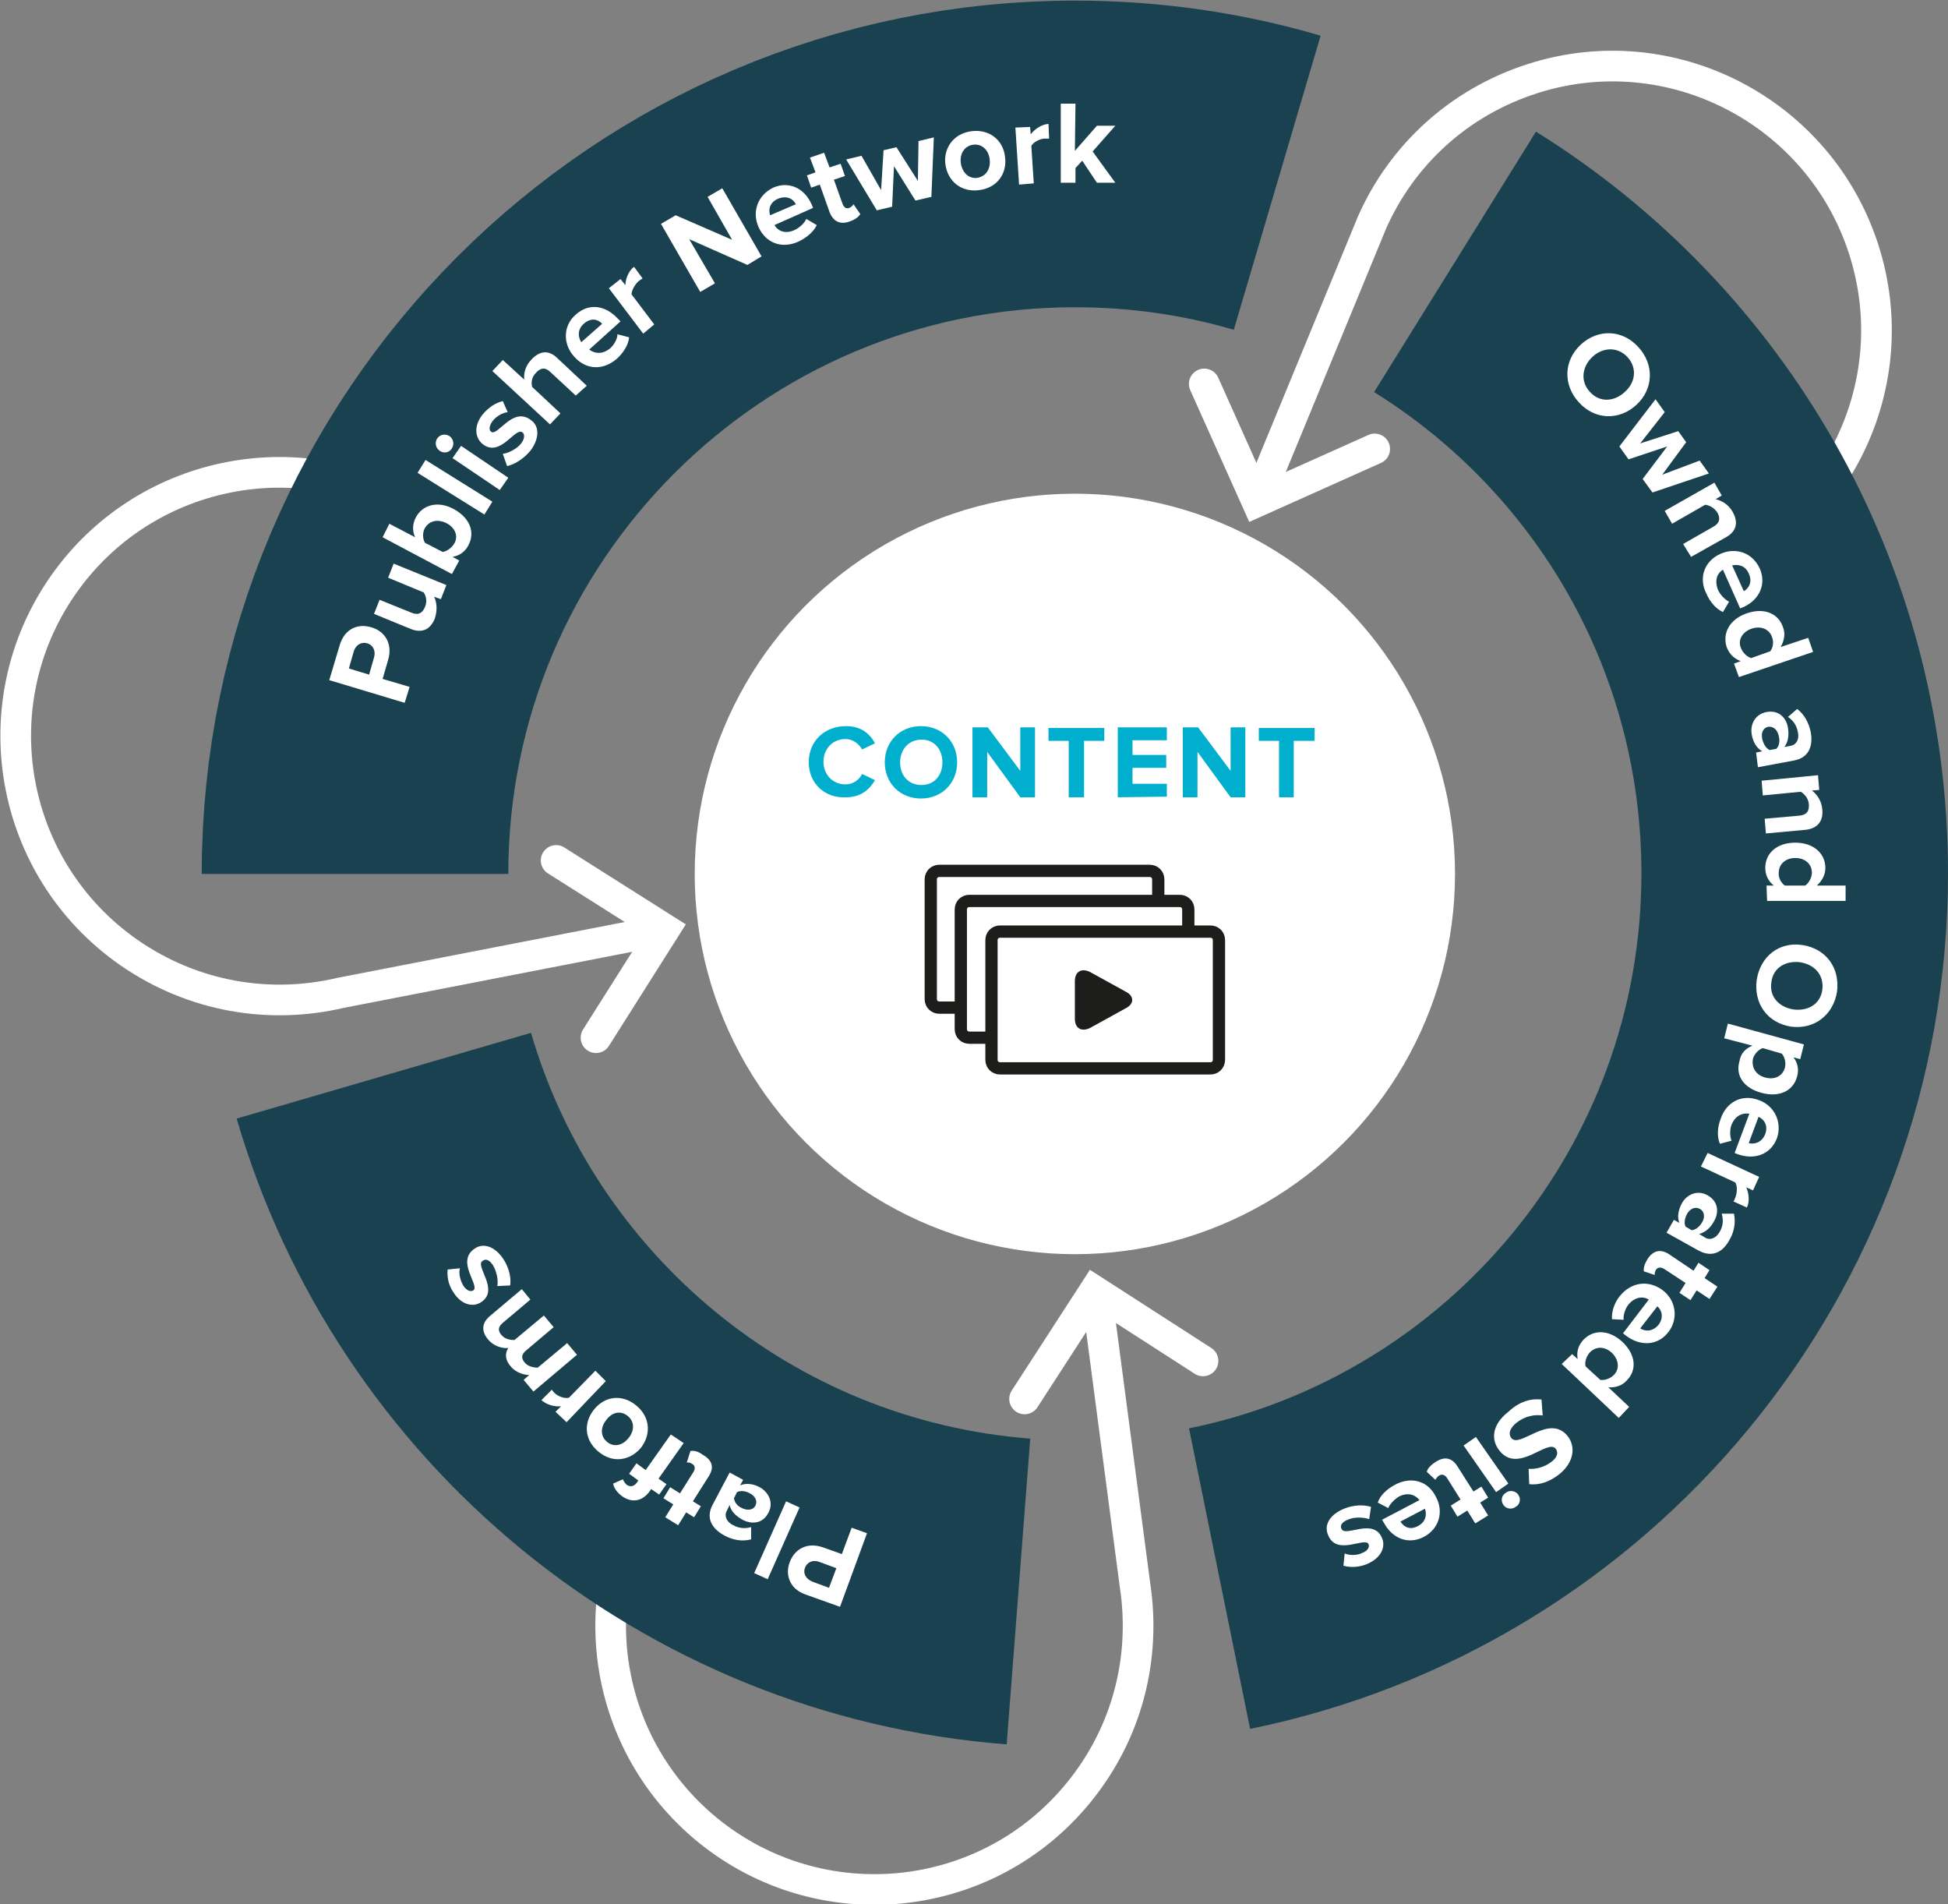 <?xml version="1.0" encoding="utf-8"?>
<!-- Generator: Adobe Illustrator 19.1.0, SVG Export Plug-In . SVG Version: 6.00 Build 0)  -->
<!DOCTYPE svg PUBLIC "-//W3C//DTD SVG 1.1//EN" "http://www.w3.org/Graphics/SVG/1.1/DTD/svg11.dtd">
<svg version="1.1" id="Ebene_1" xmlns="http://www.w3.org/2000/svg" xmlns:xlink="http://www.w3.org/1999/xlink" x="0px" y="0px"
	 width="317.7px" height="310.5px" viewBox="17 -14.1 317.7 310.5" style="enable-background:new 17 -14.1 317.7 310.5;"
	 xml:space="preserve">
<rect x="17" y="-14.1" width="317.7" height="310.5" fill="#808080" stroke="none"/>
<style type="text/css">
	.st0{fill:#FFFFFF;}
	.st1{fill:#00AECE;}
	.st2{fill:#FFFFFF;stroke:#1D1D1B;stroke-width:2;stroke-linecap:round;stroke-linejoin:round;stroke-miterlimit:10;}
	.st3{fill:#1D1D1B;}
	.st4{fill:none;stroke:#FFFFFF;stroke-width:5;stroke-miterlimit:10;}
	.st5{fill:none;stroke:#FFFFFF;stroke-width:5;stroke-linecap:round;stroke-miterlimit:10;}
	.st6{fill:none;stroke:#194150;stroke-width:50;stroke-miterlimit:10;}
</style>
<g>
	<circle class="st0" cx="192.3" cy="128.4" r="62"/>
	<g>
		<path class="st1" d="M148.9,110.2c0-3.5,2.6-5.9,6.1-5.9c2.5,0,3.9,1.3,4.7,2.8l-2.1,1c-0.5-0.9-1.5-1.7-2.7-1.7
			c-2.1,0-3.6,1.6-3.6,3.7c0,2.1,1.5,3.7,3.6,3.7c1.2,0,2.2-0.7,2.7-1.7l2.1,1c-0.8,1.4-2.2,2.8-4.7,2.8
			C151.6,116.1,148.9,113.7,148.9,110.2z"/>
		<path class="st1" d="M161.3,110.2c0-3.4,2.5-5.9,5.9-5.9c3.4,0,5.9,2.5,5.9,5.9c0,3.4-2.5,5.9-5.9,5.9
			C163.8,116.1,161.3,113.6,161.3,110.2z M170.7,110.2c0-2.1-1.3-3.7-3.4-3.7c-2.1,0-3.5,1.6-3.5,3.7c0,2.1,1.3,3.7,3.5,3.7
			C169.4,113.9,170.7,112.3,170.7,110.2z"/>
		<path class="st1" d="M183.4,115.9l-5.4-7.4v7.4h-2.4v-11.4h2.5l5.3,7.1v-7.1h2.4v11.4H183.4z"/>
		<path class="st1" d="M191.3,115.9v-9.2H188v-2.1h9.1v2.1h-3.3v9.2H191.3z"/>
		<path class="st1" d="M199.3,115.9v-11.4h8v2.1h-5.6v2.4h5.5v2.1h-5.5v2.6h5.6v2.1L199.3,115.9L199.3,115.9z"/>
		<path class="st1" d="M217.7,115.9l-5.4-7.4v7.4h-2.4v-11.4h2.5l5.3,7.1v-7.1h2.4v11.4H217.7z"/>
		<path class="st1" d="M225.6,115.9v-9.2h-3.3v-2.1h9.1v2.1H228v9.2H225.6z"/>
	</g>
	<g>
		<path class="st2" d="M170.2,150.2c-0.8,0-1.4-0.6-1.4-1.4v-19.5c0-0.8,0.6-1.4,1.4-1.4h34.3c0.8,0,1.4,0.6,1.4,1.4v19.5
			c0,0.8-0.6,1.4-1.4,1.4H170.2z"/>
		<path class="st2" d="M175.1,155.1c-0.8,0-1.4-0.6-1.4-1.4v-19.5c0-0.8,0.6-1.4,1.4-1.4h34.3c0.8,0,1.4,0.6,1.4,1.4v19.5
			c0,0.8-0.6,1.4-1.4,1.4H175.1z"/>
		<path class="st2" d="M180.1,160.1c-0.8,0-1.4-0.6-1.4-1.4v-19.5c0-0.8,0.6-1.4,1.4-1.4h34.3c0.8,0,1.4,0.6,1.4,1.4v19.5
			c0,0.8-0.6,1.4-1.4,1.4H180.1z"/>
		<g>
			<path class="st3" d="M192.3,145.9c0-1.6,1.1-2.2,2.5-1.5l5.8,3.2c1.4,0.7,1.4,2,0,2.7l-5.8,3.2c-1.4,0.7-2.5,0.1-2.5-1.5
				L192.3,145.9z"/>
		</g>
	</g>
	<g>
		<path class="st4" d="M276.3,85.9l19.6-6.2c20.8-8.2,32-31.3,25.1-53c-7.2-22.6-31.4-35.2-54-28c-12.2,3.9-21.4,12.6-26.2,23.4
			L222,67.7"/>
		<polyline class="st5" points="241.2,59.1 222,67.7 213.4,48.5 		"/>
	</g>
	<g>
		<path class="st4" d="M138.5,209l-14,17.2c-13,18.3-9.7,43.7,7.9,58.1c18.4,15,45.5,12.3,60.5-6.1c8.1-9.9,11-22.2,9.2-33.9
			L196,198"/>
		<polyline class="st5" points="184.1,214 195.5,196.4 213.2,207.8 		"/>
	</g>
	<path class="st4" d="M107.7,85.1L84.6,69c-19.2-11.5-44.3-6.3-57.3,12.3c-13.6,19.5-8.8,46.3,10.7,59.9c10.5,7.3,23,9.3,34.5,6.6
		l53-10.3"/>
	<polyline class="st5" points="107.7,126.2 125.4,137.4 114.2,155.1 	"/>
	<path class="st6" d="M183.1,245.4c-49.3-3.8-90.1-38.1-103.5-84.1"/>
	<path class="st6" d="M254.3,28.6c33.3,20.7,55.4,57.6,55.4,99.7c0,56.7-40.2,104.1-93.8,115"/>
	<path class="st6" d="M74.9,128.4c0-64.8,52.6-117.4,117.4-117.4c11.4,0,22.5,1.6,33,4.7"/>
	<g>
		<path class="st0" d="M83,100.5l-12.3-3.7l1.7-5.7c0.8-2.7,3-3.6,5.2-2.9c2.1,0.6,3.5,2.6,2.7,5.3l-0.9,3.1l4.4,1.3L83,100.5z
			 M76.9,90.8c-1-0.3-1.9,0.3-2.2,1.3l-0.8,2.8l3.3,1l0.8-2.8C78.3,92.1,77.9,91.1,76.9,90.8z"/>
		<path class="st0" d="M88.9,83.6l-1.1-0.4c0.4,0.8,0.6,2.1,0.1,3.6c-0.8,1.9-2.2,2.3-3.8,1.7l-6.1-2.5l0.9-2.3l5.2,2.1
			c1.2,0.5,1.8,0,2.2-0.9c0.4-0.9,0.2-1.8-0.2-2.4l-5.8-2.4l0.9-2.3l8.6,3.5L88.9,83.6z"/>
		<path class="st0" d="M90.7,79.5l-11.3-6l1.1-2.2l4.2,2.2c-0.5-1.1-0.4-2.2,0.1-3.2c1.1-2.1,3.6-2.8,6.2-1.4
			c2.7,1.5,3.5,3.8,2.4,5.9c-0.5,1-1.4,1.7-2.6,1.9l1.1,0.6L90.7,79.5z M91.1,74.5c0.7-1.2,0.1-2.6-1.3-3.3
			c-1.4-0.7-2.8-0.4-3.5,0.8c-0.4,0.7-0.4,1.7,0,2.4l2.9,1.5C89.9,75.8,90.7,75.2,91.1,74.5z"/>
		<path class="st0" d="M96,69.8L85.1,63l1.3-2.1l10.9,6.8L96,69.8z"/>
		<path class="st0" d="M88.7,59.4c-0.7-0.5-0.8-1.4-0.4-2c0.5-0.7,1.3-0.8,2-0.4c0.7,0.5,0.8,1.4,0.4,2
			C90.3,59.7,89.4,59.9,88.7,59.4z M98.5,65.8l-7.7-5.2l1.4-2l7.7,5.2L98.5,65.8z"/>
		<path class="st0" d="M99.7,61.9L99,59.9c0.9-0.1,2.3-0.8,3-1.7c0.6-0.8,0.6-1.5,0.2-1.8c-1.2-0.9-3.6,4.2-6.5,1.9
			c-1.2-1-1.5-2.9,0-4.8c1-1.2,2.1-1.9,3.3-2.2l0.8,1.8c-0.8,0.1-1.8,0.6-2.5,1.5c-0.5,0.7-0.6,1.4-0.2,1.7c1.1,0.8,3.5-4.2,6.5-1.9
			c1.4,1,1.4,3-0.1,5C102.4,60.7,101,61.6,99.7,61.9z"/>
		<path class="st0" d="M110.9,50.4l-4.1-3.8c-0.9-0.9-1.7-0.7-2.4,0.1c-0.7,0.7-0.8,1.6-0.6,2.3l4.6,4.3l-1.7,1.8l-9.4-8.7l1.7-1.8
			l3.5,3.2c-0.1-0.9,0.1-2.2,1.2-3.3c1.4-1.5,2.9-1.5,4.2-0.2l4.8,4.5L110.9,50.4z"/>
		<path class="st0" d="M110.6,44c-1.8-2-1.8-5,0.3-6.8c2.1-1.9,4.8-1.6,6.9,0.7l0.4,0.4l-5.1,4.6c0.9,0.7,2.2,0.8,3.4-0.2
			c0.6-0.5,1.2-1.5,1.2-2.3l1.9,0.5c-0.1,1.2-0.9,2.5-2,3.5C115.4,46.3,112.6,46.3,110.6,44z M112.2,38.7c-1.1,1-0.9,2.2-0.4,3
			l3.4-3C114.6,38,113.4,37.6,112.2,38.7z"/>
		<path class="st0" d="M121.9,40.3l-5.6-7.4l1.9-1.5l0.8,1c0-1,0.5-2.3,1.4-3l1.4,1.9c-0.2,0.1-0.3,0.2-0.6,0.4
			c-0.6,0.5-1.2,1.5-1.2,2.2l3.7,4.9L121.9,40.3z"/>
		<path class="st0" d="M138.9,29.1l-9.5-4.2l4.2,7.2l-2.4,1.4l-6.4-11.1l2.4-1.4l9.2,4l-4-7l2.4-1.4l6.4,11.1L138.9,29.1z"/>
		<path class="st0" d="M140.7,22.9c-1.1-2.5-0.1-5.2,2.4-6.4c2.5-1.1,5.1,0,6.3,2.8l0.2,0.5l-6.3,2.8c0.6,1,1.8,1.5,3.3,0.8
			c0.7-0.3,1.6-1.1,1.9-1.8l1.7,1c-0.5,1.1-1.7,2.1-3,2.7C144.6,26.5,141.9,25.6,140.7,22.9z M143.9,18.3c-1.4,0.6-1.6,1.8-1.3,2.7
			l4.2-1.8C146.4,18.4,145.4,17.7,143.9,18.3z"/>
		<path class="st0" d="M152.3,20.5l-1.6-4.5l-1.4,0.5l-0.7-2l1.4-0.5l-0.9-2.4l2.3-0.8l0.9,2.4l1.8-0.6l0.7,2l-1.8,0.6l1.4,3.9
			c0.2,0.6,0.6,0.9,1.1,0.7c0.3-0.1,0.6-0.4,0.7-0.6l1.1,1.6c-0.2,0.4-0.8,0.9-1.7,1.2C154,22.6,152.9,22,152.3,20.5z"/>
		<path class="st0" d="M166.3,18.6l-3.5-5.6l-0.3,6.6l-2.5,0.6l-5-8.3l2.5-0.6l3.2,5.6l0.4-6.5l2.1-0.5l3.5,5.5l0.1-6.5l2.5-0.6
			l-0.4,9.7L166.3,18.6z"/>
		<path class="st0" d="M171.2,12.8c-0.4-2.6,1.2-5.1,4.2-5.5c3-0.4,5.2,1.5,5.5,4.1c0.4,2.6-1.1,5.1-4.2,5.5
			C173.7,17.3,171.6,15.4,171.2,12.8z M178.4,11.8c-0.2-1.4-1.2-2.5-2.7-2.3c-1.5,0.2-2.2,1.6-2,3c0.2,1.4,1.2,2.6,2.7,2.4
			C178,14.6,178.6,13.2,178.4,11.8z"/>
		<path class="st0" d="M183.2,16l-0.6-9.3l2.4-0.1l0.1,1.2c0.6-0.8,1.7-1.6,2.9-1.7l0.1,2.4c-0.2,0-0.4,0-0.7,0
			c-0.8,0-1.9,0.6-2.2,1.2l0.4,6.1L183.2,16z"/>
		<path class="st0" d="M195.9,15.7l-2.4-3.6l-1.1,1.2l0,2.4l-2.4,0L190,2.8l2.4,0l-0.1,7.7l3.6-4.1l3,0l-3.7,4.2l3.7,5.1L195.9,15.7
			z"/>
		<path class="st0" d="M274.8,42.1c2.8-2.6,6.8-2.5,9.4,0.4c2.6,2.8,2.5,6.8-0.3,9.4c-2.8,2.6-6.8,2.5-9.4-0.4
			C271.9,48.7,272,44.7,274.8,42.1z M282,49.8c1.8-1.6,2-4,0.4-5.7c-1.6-1.7-4-1.6-5.7,0c-1.7,1.6-2,4-0.4,5.7
			C277.9,51.6,280.3,51.4,282,49.8z"/>
		<path class="st0" d="M284.9,64l4-5.3l-6.3,2.1l-1.5-2.1l5.9-7.7l1.5,2.1l-4,5.1l6.2-2l1.3,1.8l-3.9,5.3l6.1-2.3l1.5,2.1l-9.2,3.1
			L284.9,64z"/>
		<path class="st0" d="M291.5,74.6l4.9-2.8c1.1-0.6,1.2-1.4,0.7-2.3c-0.5-0.8-1.3-1.2-2-1.3l-5.4,3.1l-1.2-2.1l8.1-4.6l1.2,2.1
			l-1,0.6c0.9,0.2,2.1,0.8,2.8,2.1c1,1.8,0.5,3.2-1.1,4.1l-5.7,3.2L291.5,74.6z"/>
		<path class="st0" d="M297.6,76.2c2.5-1.1,5.2-0.2,6.4,2.4c1.1,2.5,0,5.1-2.7,6.3l-0.5,0.2l-2.8-6.3c-1,0.6-1.4,1.8-0.8,3.3
			c0.3,0.7,1.1,1.6,1.8,1.9l-1,1.7c-1.1-0.5-2.1-1.6-2.7-3C294,80.2,294.9,77.4,297.6,76.2z M302.2,79.4c-0.6-1.4-1.9-1.5-2.7-1.3
			l1.9,4.2C302.1,81.9,302.9,80.9,302.2,79.4z"/>
		<path class="st0" d="M299.8,94.1l1.1-0.4c-1.1-0.4-1.9-1.2-2.3-2.3c-0.7-2.2,0.4-4.5,3.3-5.5c2.9-1,5.2,0.1,5.9,2.3
			c0.4,1,0.2,2.2-0.4,3.2l4.5-1.5l0.8,2.3l-12.1,4.1L299.8,94.1z M302.6,93.2l3.1-1.1c0.5-0.6,0.6-1.6,0.3-2.3
			c-0.4-1.3-1.8-1.9-3.3-1.4c-1.5,0.5-2.3,1.8-1.8,3.1C301.2,92.3,301.9,93,302.6,93.2z"/>
		<path class="st0" d="M303.4,108.6l1-0.2c-0.9-0.5-1.5-1.5-1.7-2.7c-0.3-1.5,0.4-3.3,2.4-3.7c2.1-0.4,3.3,1.1,3.5,2.6
			c0.2,1.2,0,2.4-0.6,3.1l1.1-0.2c0.9-0.2,1.4-1.1,1.1-2.3c-0.2-1-0.7-1.8-1.6-2.4l1.5-1.3c1.2,0.9,1.9,2.3,2.2,3.7
			c0.4,2.1-0.1,4.2-2.7,4.7l-5.9,1.1L303.4,108.6z M305.6,108.2l1.1-0.2c0.5-0.5,0.6-1.3,0.4-2.1c-0.2-0.9-0.8-1.6-1.7-1.5
			c-0.9,0.2-1.2,1-1,2C304.6,107.2,305,107.9,305.6,108.2z"/>
		<path class="st0" d="M304.8,119.4l5.6-0.5c1.3-0.1,1.7-0.8,1.6-1.9c-0.1-1-0.7-1.6-1.3-2l-6.2,0.6l-0.2-2.4l9.2-0.9l0.2,2.4
			l-1.2,0.1c0.7,0.5,1.6,1.6,1.7,3.1c0.2,2-0.9,3.1-2.7,3.3l-6.5,0.6L304.8,119.4z"/>
		<path class="st0" d="M305.1,130.3l1.2,0c-0.9-0.7-1.4-1.7-1.4-2.9c0-2.3,1.8-4.1,4.9-4.1c3,0,4.9,1.8,4.9,4.1
			c0,1.1-0.5,2.1-1.4,2.9l4.7,0l0,2.5l-12.8,0L305.1,130.3z M308.1,130.3l3.3,0c0.6-0.4,1.1-1.3,1.1-2.1c0-1.4-1.1-2.4-2.7-2.4
			c-1.6,0-2.7,1-2.7,2.4C307,129,307.5,129.9,308.1,130.3z"/>
		<path class="st0" d="M311,140c3.8,0.6,6.1,3.7,5.6,7.6c-0.6,3.8-3.7,6.2-7.5,5.7c-3.8-0.6-6.1-3.7-5.6-7.6
			C304.1,141.8,307.2,139.4,311,140z M309.5,150.5c2.4,0.3,4.4-0.9,4.7-3.2c0.3-2.4-1.2-4.1-3.6-4.5c-2.4-0.3-4.4,0.9-4.7,3.2
			C305.5,148.4,307.1,150.1,309.5,150.5z"/>
		<path class="st0" d="M302.8,156.4l-4.6-1.2l0.6-2.4l12.4,3.4l-0.6,2.4l-1.1-0.3c0.7,0.9,0.9,2,0.6,3.1c-0.6,2.3-2.8,3.5-5.8,2.7
			c-3-0.8-4.3-2.9-3.6-5.2C300.9,157.7,301.6,156.9,302.8,156.4z M304.9,161.6c1.5,0.4,2.8-0.2,3.2-1.6c0.2-0.8,0-1.7-0.5-2.3
			l-3.1-0.9c-0.7,0.2-1.4,1-1.6,1.7C302.6,160,303.4,161.2,304.9,161.6z"/>
		<path class="st0" d="M303.9,165.3c2.5,0.9,3.8,3.6,2.9,6.2c-1,2.6-3.6,3.6-6.4,2.6l-0.5-0.2l2.4-6.4c-1.1-0.2-2.3,0.3-2.9,1.8
			c-0.3,0.7-0.3,1.9,0,2.6l-1.9,0.5c-0.5-1.2-0.4-2.7,0.1-4C298.5,165.6,301.1,164.2,303.9,165.3z M304.9,170.8
			c0.5-1.4-0.2-2.4-1.1-2.8l-1.6,4.3C303,172.5,304.3,172.3,304.9,170.8z"/>
		<path class="st0" d="M295.5,173.9l8.4,3.9l-1,2.2l-1.1-0.5c0.4,0.9,0.6,2.3,0.1,3.3l-2.2-1c0.1-0.1,0.2-0.3,0.3-0.6
			c0.3-0.7,0.4-1.9,0-2.5l-5.6-2.6L295.5,173.9z"/>
		<path class="st0" d="M290,184.8l0.9,0.5c-0.4-0.9-0.2-2.1,0.4-3.2c0.7-1.3,2.4-2.3,4.2-1.3c1.9,1.1,1.8,3,1,4.3
			c-0.6,1.1-1.5,1.8-2.4,2l1,0.6c0.8,0.5,1.8,0.1,2.4-1c0.5-0.9,0.6-1.8,0.3-2.9l2,0c0.3,1.5,0,3-0.7,4.2c-1,1.9-2.7,3.1-5.1,1.8
			l-5.2-2.9L290,184.8z M291.9,185.9l1,0.6c0.7-0.1,1.3-0.6,1.7-1.3c0.5-0.8,0.4-1.8-0.4-2.2c-0.8-0.4-1.6,0-2.1,0.9
			C291.8,184.5,291.6,185.3,291.9,185.9z"/>
		<path class="st0" d="M289.2,190.4l4,2.7l0.8-1.3l1.8,1.2l-0.8,1.3l2.1,1.4l-1.3,2l-2.1-1.4l-1,1.6l-1.8-1.2l1-1.6l-3.5-2.3
			c-0.5-0.3-1-0.3-1.3,0.1c-0.2,0.3-0.3,0.7-0.2,0.9l-1.8-0.6c-0.1-0.5,0.1-1.2,0.6-2C286.6,189.8,287.8,189.5,289.2,190.4z"/>
		<path class="st0" d="M288.2,196.3c2.1,1.6,2.6,4.6,0.9,6.8c-1.7,2.2-4.5,2.4-6.9,0.6l-0.5-0.4l4.2-5.5c-1-0.6-2.3-0.4-3.3,0.8
			c-0.5,0.6-0.9,1.7-0.8,2.5l-1.9-0.1c-0.1-1.2,0.4-2.7,1.3-3.8C283,195,285.8,194.5,288.2,196.3z M287.5,201.9
			c0.9-1.2,0.5-2.4-0.2-3l-2.8,3.6C285.3,203,286.5,203.1,287.5,201.9z"/>
		<path class="st0" d="M273.4,206.7l0.9,0.8c-0.2-1.2,0.1-2.2,0.9-3.1c1.6-1.7,4.1-1.8,6.4,0.3c2.2,2.1,2.4,4.6,0.7,6.3
			c-0.7,0.8-1.8,1.2-3,1.1l3.4,3.2l-1.7,1.8l-9.3-8.8L273.4,206.7z M275.6,208.7l2.4,2.2c0.7,0.1,1.6-0.2,2.2-0.8
			c1-1,0.8-2.5-0.3-3.6c-1.2-1.1-2.6-1.1-3.6-0.1C275.7,207.1,275.4,208,275.6,208.7z"/>
		<path class="st0" d="M268.4,214.1l0.2,2.6c-1.3-0.2-2.9,0.1-4.3,1.2c-1.2,1-1.3,1.9-0.8,2.5c1.4,1.7,6.2-4.1,9.2-0.3
			c1.3,1.7,1,4.2-1.3,6.1c-1.6,1.3-3.3,1.9-5,1.7l-0.1-2.5c1.4,0.1,2.8-0.4,3.8-1.2c0.9-0.7,1.1-1.5,0.6-2.1
			c-1.3-1.6-6.1,4.1-9.1,0.4c-1.5-1.8-1.3-4.3,1.4-6.4C264.8,214.4,266.7,213.9,268.4,214.1z"/>
		<path class="st0" d="M257.7,220.2l5.3,7.6l-2,1.4l-5.3-7.6L257.7,220.2z M264.6,229.6c0.5,0.7,0.3,1.6-0.4,2
			c-0.7,0.5-1.6,0.3-2-0.3c-0.5-0.7-0.3-1.6,0.4-2C263.2,228.8,264.2,229,264.6,229.6z"/>
		<path class="st0" d="M254.7,225l2.6,4.1l1.3-0.8l1.1,1.8l-1.3,0.8l1.3,2.1l-2.1,1.3l-1.3-2.1l-1.6,1l-1.1-1.8l1.6-1l-2.2-3.5
			c-0.3-0.5-0.8-0.7-1.3-0.4c-0.3,0.2-0.5,0.5-0.6,0.7l-1.4-1.3c0.1-0.5,0.5-1,1.4-1.6C252.6,223.3,253.8,223.6,254.7,225z"/>
		<path class="st0" d="M251.2,230c1.3,2.4,0.5,5.2-2,6.5c-2.5,1.3-5.1,0.3-6.5-2.3l-0.3-0.5l6.1-3.2c-0.7-0.9-1.9-1.3-3.3-0.6
			c-0.7,0.4-1.5,1.2-1.8,1.9l-1.7-0.9c0.4-1.2,1.5-2.2,2.8-2.9C247.1,226.6,249.9,227.3,251.2,230z M248.3,234.7
			c1.3-0.7,1.4-1.9,1.1-2.8l-4,2.1C245.9,234.8,246.9,235.5,248.3,234.7z"/>
		<path class="st0" d="M240.6,231.6l-0.3,2c-0.9-0.3-2.4-0.4-3.5,0.1c-1,0.4-1.3,1-1,1.5c0.6,1.4,5.2-1.9,6.6,1.5
			c0.6,1.4-0.1,3.2-2.4,4.2c-1.4,0.6-2.8,0.6-3.9,0.3l0.2-2c0.7,0.3,1.9,0.4,2.9-0.1c0.8-0.3,1.2-0.9,1-1.4c-0.5-1.3-5.2,2-6.6-1.5
			c-0.7-1.6,0.2-3.3,2.6-4.3C237.7,231.3,239.3,231.2,240.6,231.6z"/>
		<path class="st0" d="M158.4,235.9l-4.4,12l-5.6-2c-2.6-0.9-3.4-3.2-2.6-5.3c0.8-2.1,2.8-3.3,5.4-2.4l3.1,1.1l1.6-4.3L158.4,235.9z
			 M148.3,241.5c-0.4,1,0.2,1.9,1.2,2.3l2.7,1l1.2-3.2l-2.7-1C149.7,240.2,148.7,240.5,148.3,241.5z"/>
		<path class="st0" d="M147.4,231.7l-5.2,11.7l-2.2-1l5.2-11.7L147.4,231.7z"/>
		<path class="st0" d="M138.2,227.2l-0.5,0.9c0.9-0.4,2.1-0.3,3.2,0.3c1.3,0.7,2.4,2.4,1.4,4.2c-1,1.9-2.9,1.8-4.2,1.1
			c-1.1-0.6-1.9-1.4-2.1-2.4l-0.5,1c-0.4,0.8,0,1.8,1.1,2.3c0.9,0.5,1.9,0.6,2.9,0.3l0,2c-1.5,0.4-3,0.1-4.3-0.6c-1.9-1-3.2-2.7-2-5
			l2.8-5.3L138.2,227.2z M137.2,229.2l-0.5,1c0.1,0.7,0.6,1.3,1.3,1.6c0.8,0.4,1.8,0.4,2.2-0.4c0.4-0.8-0.1-1.6-0.9-2
			C138.6,229,137.8,228.9,137.2,229.2z"/>
		<path class="st0" d="M132.6,226.6l-2.6,4.1l1.3,0.8l-1.1,1.8l-1.3-0.8l-1.3,2.1l-2.1-1.3l1.3-2.1l-1.6-1l1.1-1.8l1.6,1l2.2-3.5
			c0.3-0.5,0.3-1-0.2-1.3c-0.3-0.2-0.7-0.3-0.9-0.2l0.6-1.9c0.5-0.1,1.2,0,2,0.6C133.2,224,133.5,225.2,132.6,226.6z"/>
		<path class="st0" d="M128.5,221.2l-4.1,5.8l1.3,0.9l-1.2,1.7l-1.3-0.9l-0.2,0.3c-1.2,1.7-2.9,2-4.5,0.9c-0.7-0.5-1.4-1.3-1.5-2.1
			l1.6-0.7c0.1,0.3,0.3,0.6,0.6,0.9c0.6,0.4,1.2,0.3,1.7-0.4l0.2-0.3l-1.5-1.1l1.2-1.7l1.5,1.1l4.1-5.8L128.5,221.2z"/>
		<path class="st0" d="M121.5,222c-1.7,2-4.5,2.6-6.9,0.6c-2.4-2-2.4-4.8-0.7-6.9s4.5-2.6,6.9-0.6C123.2,217.1,123.1,220,121.5,222z
			 M115.9,217.4c-0.9,1.1-1.1,2.6,0.1,3.6c1.2,1,2.6,0.5,3.5-0.6c0.9-1.1,1.1-2.6-0.1-3.6C118.2,215.8,116.8,216.2,115.9,217.4z"/>
		<path class="st0" d="M115.8,211.1l-6.4,6.7l-1.8-1.7l0.9-0.9c-1,0.1-2.3-0.2-3.2-1l1.7-1.7c0.1,0.1,0.2,0.3,0.4,0.5
			c0.6,0.6,1.7,1,2.4,0.8l4.3-4.4L115.8,211.1z"/>
		<path class="st0" d="M103.5,197.8l-4.5,3.8c-0.7,0.6-0.9,1.2-0.2,2c0.6,0.7,1.5,0.8,2.1,0.8l4.8-4l1.6,1.9l-4.5,3.8
			c-0.7,0.6-0.9,1.2-0.2,2c0.5,0.6,1.4,0.8,2.1,0.8l4.8-4l1.6,1.9l-7.1,6l-1.6-1.9l0.9-0.8c-0.7,0-2.1-0.3-3-1.4c-0.9-1-1-2.1-0.4-3
			c-1,0.1-2.4-0.3-3.3-1.4c-1.1-1.3-1.1-2.7,0.4-3.9l5.1-4.3L103.5,197.8z"/>
		<path class="st0" d="M100.2,195.5l-2.1,0.1c0.2-0.9-0.1-2.4-0.7-3.4c-0.6-0.9-1.2-1.1-1.7-0.7c-1.3,0.8,2.8,4.7-0.2,6.7
			c-1.3,0.9-3.2,0.5-4.5-1.5c-0.9-1.3-1.1-2.6-1-3.8l2-0.2c-0.2,0.8,0,1.9,0.6,2.9c0.5,0.7,1.1,1,1.6,0.7c1.1-0.8-2.9-4.7,0.2-6.8
			c1.4-1,3.3-0.4,4.7,1.7C100,192.6,100.4,194.2,100.2,195.5z"/>
	</g>
</g>
</svg>
